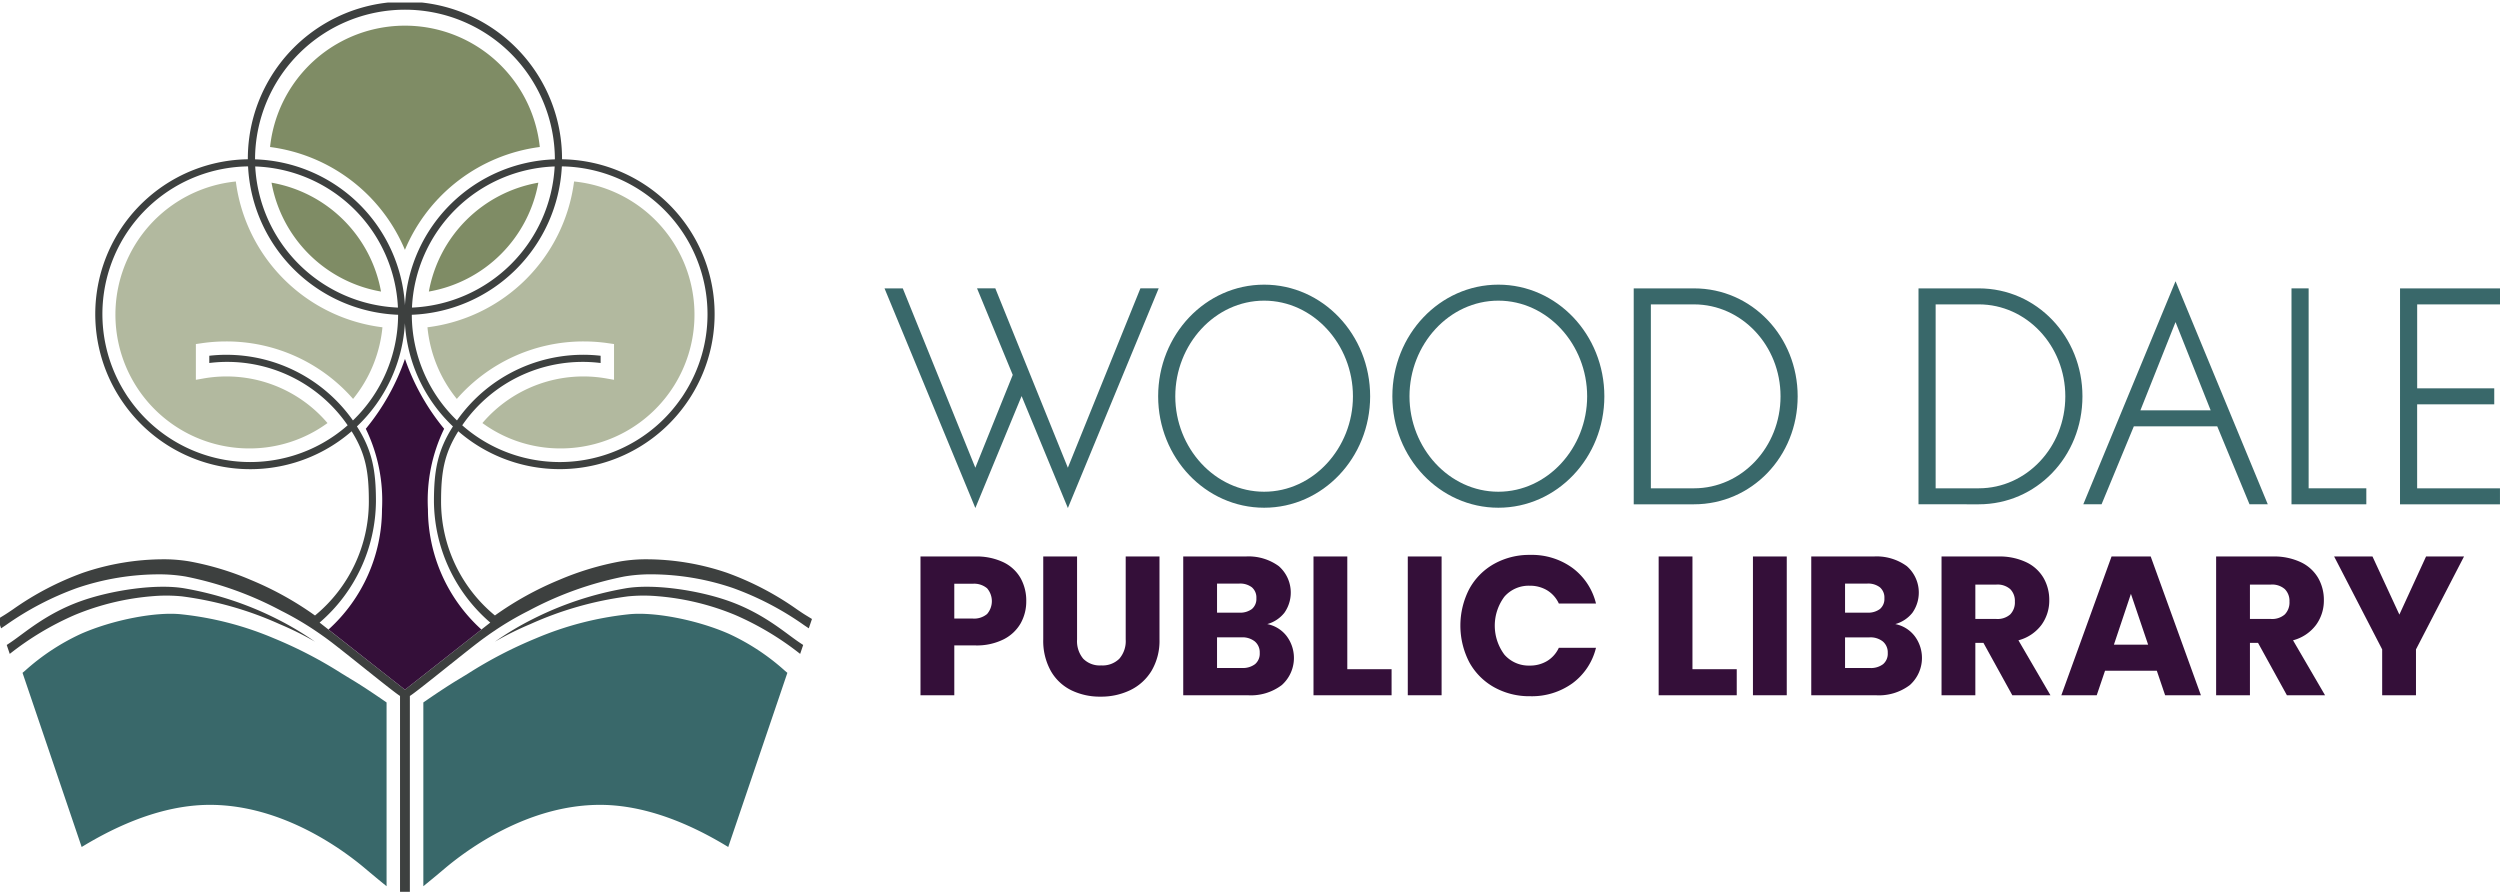 <svg xmlns="http://www.w3.org/2000/svg" xmlns:xlink="http://www.w3.org/1999/xlink" width="342" height="122" viewBox="0 0 342 122">
  <defs>
    <clipPath id="clip-path">
      <rect id="Rectangle_3119" data-name="Rectangle 3119" width="342.286" height="121.809" fill="none"/>
    </clipPath>
    <clipPath id="clip-site-logo">
      <rect width="342" height="122"/>
    </clipPath>
  </defs>
  <g id="site-logo" clip-path="url(#clip-site-logo)">
    <g id="Group_6686" data-name="Group 6686" transform="translate(-0.286 0.345)">
      <g id="Group_6634" data-name="Group 6634" clip-path="url(#clip-path)">
        <path id="Path_53252" data-name="Path 53252" d="M25.129,327.151a21.8,21.8,0,0,1,3.777.046,47.154,47.154,0,0,1,13.356,3.8,42.069,42.069,0,0,1,4.831,2.4,41.142,41.142,0,0,0-5.181-3.095,45.148,45.148,0,0,0-12.624-4.193c-3.885-.688-10.124.254-14.323,1.772-4.649,1.68-7.534,4.27-9.443,5.563-.215.145-.411.278-.6.4l.414,1.222a39.995,39.995,0,0,1,8.833-5.3,35.017,35.017,0,0,1,10.958-2.614" transform="translate(-3.716 -245.958)" fill="#3d403f"/>
        <path id="Path_53253" data-name="Path 53253" d="M167.606,115.387a18.445,18.445,0,0,0-14.976-14.894,18.445,18.445,0,0,0,14.976,14.894" transform="translate(-115.198 -75.847)" fill="#7f8c65"/>
        <path id="Path_53254" data-name="Path 53254" d="M82.014,99.824a18.305,18.305,0,0,0,1.832,36.518,18.07,18.07,0,0,0,10.707-3.471,18.151,18.151,0,0,0-17.04-6.086l-.965.17v-4.893l.7-.1a23.359,23.359,0,0,1,3.444-.257,23.006,23.006,0,0,1,17.362,7.864,18.334,18.334,0,0,0,4.016-9.8A23.073,23.073,0,0,1,82.014,99.824" transform="translate(-49.466 -75.342)" fill="#b2b99f"/>
        <path id="Path_53255" data-name="Path 53255" d="M184.389,349.749h0c2.7,2.127,10.454,8.222,10.463,8.229-.008-.006-7.477-5.884-10.462-8.23" transform="translate(-139.167 -263.974)" fill="#340f39"/>
        <path id="Path_53256" data-name="Path 53256" d="M57.367,349.1a58.969,58.969,0,0,0-9.262-4.8,44.213,44.213,0,0,0-12.648-3.276c-3.5-.378-9.391.766-13.71,2.664a30.515,30.515,0,0,0-7.676,5.059l-.337.284,8.09,23.824.5-.3c6.083-3.626,11.817-5.464,17.044-5.464,9.884,0,18.166,6.105,21.267,8.729.893.756,1.865,1.56,2.9,2.4V353.083c-1.393-.965-3.23-2.207-4.7-3.089-.5-.3-.986-.6-1.466-.892" transform="translate(-10.366 -257.332)" fill="#39686a"/>
        <path id="Path_53257" data-name="Path 53257" d="M227.051,383.308h0" transform="translate(-171.367 -289.302)" fill="#3d403f"/>
        <path id="Path_53258" data-name="Path 53258" d="M227.049,383.307h0Z" transform="translate(-171.366 -289.302)" fill="#3d403f"/>
        <path id="Path_53259" data-name="Path 53259" d="M299.192,327.151a21.8,21.8,0,0,0-3.777.046,47.155,47.155,0,0,0-13.356,3.8,42.072,42.072,0,0,0-4.831,2.4,41.14,41.14,0,0,1,5.181-3.095,45.147,45.147,0,0,1,12.624-4.193c3.885-.688,10.124.254,14.323,1.772,4.649,1.68,7.534,4.27,9.443,5.563.215.145.411.278.6.4l-.414,1.222a39.994,39.994,0,0,0-8.833-5.3,35.017,35.017,0,0,0-10.958-2.614" transform="translate(-209.238 -245.958)" fill="#3d403f"/>
        <path id="Path_53260" data-name="Path 53260" d="M188.723,29.571a18.553,18.553,0,0,0-36.9,0,23.253,23.253,0,0,1,18.448,14.069h0a23.253,23.253,0,0,1,18.448-14.069" transform="translate(-114.592 -9.805)" fill="#7f8c65"/>
        <path id="Path_53261" data-name="Path 53261" d="M240.4,115.387a18.445,18.445,0,0,1,14.976-14.894A18.445,18.445,0,0,1,240.4,115.387" transform="translate(-181.445 -75.847)" fill="#7f8c65"/>
        <path id="Path_53262" data-name="Path 53262" d="M259.662,99.824a18.305,18.305,0,0,1-1.832,36.518,18.07,18.07,0,0,1-10.707-3.471,18.151,18.151,0,0,1,17.04-6.086l.965.17v-4.893l-.7-.1a23.359,23.359,0,0,0-3.444-.257,23.006,23.006,0,0,0-17.362,7.864,18.333,18.333,0,0,1-4.016-9.8,23.073,23.073,0,0,0,20.056-19.938" transform="translate(-180.843 -75.342)" fill="#b2b99f"/>
        <path id="Path_53263" data-name="Path 53263" d="M110.485,83.794c-.338-.207-.739-.479-1.2-.793A40.255,40.255,0,0,0,99.7,78a34.341,34.341,0,0,0-10.894-1.834h0a21.142,21.142,0,0,0-3.654.29,39.345,39.345,0,0,0-8.387,2.535,44.013,44.013,0,0,0-8.774,4.859,20.193,20.193,0,0,1-7.366-15.6c0-3.942.4-6.483,2.356-9.6a21.157,21.157,0,0,0,31.177-3.8c.19-.272.374-.538.552-.819h0A21.179,21.179,0,0,0,77.172,21.444c0-.026,0-.051,0-.076a21.491,21.491,0,0,0-42.982,0c0,.026,0,.051,0,.076A21.179,21.179,0,0,0,16.659,54.037h0c.177.281.361.546.552.819a21.157,21.157,0,0,0,31.177,3.8c1.959,3.114,2.356,5.654,2.356,9.6a20.194,20.194,0,0,1-7.366,15.6A44.013,44.013,0,0,0,34.6,78.991a39.341,39.341,0,0,0-8.387-2.535,21.139,21.139,0,0,0-3.654-.29h0A34.339,34.339,0,0,0,11.667,78a40.263,40.263,0,0,0-9.583,5c-.464.315-.865.586-1.2.793L0,84.334l.333.979.1.3c.2-.135.422-.283.659-.443a40.853,40.853,0,0,1,9.725-5.073,35.021,35.021,0,0,1,11.109-1.872,21.779,21.779,0,0,1,3.765.3,47.154,47.154,0,0,1,13.071,4.686,42.179,42.179,0,0,1,4.755,2.786q.434.293.848.587.5.352.966.7c2.119,1.584,8.7,6.978,9.678,7.577v26.946h1.347V94.863c.981-.6,7.559-5.993,9.678-7.577q.471-.352.966-.7c.277-.2.559-.392.848-.587A42.162,42.162,0,0,1,72.6,83.208a47.149,47.149,0,0,1,13.071-4.686,21.782,21.782,0,0,1,3.766-.3,35.022,35.022,0,0,1,11.109,1.872,40.843,40.843,0,0,1,9.725,5.073c.238.161.455.308.659.443l.1-.3.333-.979ZM97.074,42.637a20.1,20.1,0,0,1-3.1,10.736s-.319.525-.543.818a20.187,20.187,0,0,1-29.912,3.645A19.983,19.983,0,0,1,82.45,49.314v-.991A21.1,21.1,0,0,0,62.8,57.171a20.163,20.163,0,0,1-6.179-14.455,21.392,21.392,0,0,0,20.526-20.3A20.247,20.247,0,0,1,97.074,42.637m-40.431-.9A20.248,20.248,0,0,1,76.165,22.427,20.41,20.41,0,0,1,56.643,41.733M55.683.982A20.515,20.515,0,0,1,76.192,21.368c0,.028,0,.056,0,.085A21.224,21.224,0,0,0,55.683,41.409,21.224,21.224,0,0,0,35.177,21.453c0-.028,0-.056,0-.085A20.515,20.515,0,0,1,55.683.982m-.959,40.751A20.411,20.411,0,0,1,35.2,22.427,20.248,20.248,0,0,1,54.724,41.733M31.257,48.188a21.307,21.307,0,0,0-2.339.134v.991a19.983,19.983,0,0,1,18.928,8.522,20.187,20.187,0,0,1-29.912-3.645c-.224-.294-.542-.819-.543-.818a20.208,20.208,0,0,1,16.83-30.955,21.392,21.392,0,0,0,20.526,20.3,20.164,20.164,0,0,1-6.179,14.455,21.183,21.183,0,0,0-17.31-8.982M66.145,85.775h0C63.446,87.9,55.693,94,55.683,94.005c-.01-.008-7.762-6.1-10.463-8.229h0l-1.212-.951a22.1,22.1,0,0,0,7.707-16.574c0-4.194-.489-6.966-2.6-10.261a21.143,21.143,0,0,0,6.565-14.125A21.143,21.143,0,0,0,62.249,57.99c-2.111,3.295-2.6,6.066-2.6,10.261a22.1,22.1,0,0,0,7.707,16.574c-.032.025-.494.387-1.212.951" fill="#3d403f"/>
        <path id="Path_53264" data-name="Path 53264" d="M194.854,244.036c.011-.008,7.477-5.884,10.462-8.23A22.227,22.227,0,0,1,198,219.36a22.467,22.467,0,0,1,2.216-11.018,30.857,30.857,0,0,1-5.359-9.559h0a30.861,30.861,0,0,1-5.359,9.559,22.473,22.473,0,0,1,2.216,11.018,22.228,22.228,0,0,1-7.318,16.447C187.377,238.152,194.844,244.028,194.854,244.036Z" transform="translate(-139.171 -150.031)" fill="#340f39"/>
        <path id="Path_53265" data-name="Path 53265" d="M237.511,349.749h0c-2.7,2.127-10.454,8.222-10.463,8.229.008-.006,7.477-5.884,10.462-8.23" transform="translate(-171.366 -263.974)" fill="#340f39"/>
        <path id="Path_53266" data-name="Path 53266" d="M243.474,349.1a58.967,58.967,0,0,1,9.262-4.8,44.213,44.213,0,0,1,12.648-3.276c3.5-.378,9.391.766,13.71,2.664a30.516,30.516,0,0,1,7.676,5.059l.337.284-8.089,23.824-.5-.3c-6.083-3.626-11.817-5.464-17.043-5.464-9.884,0-18.166,6.105-21.267,8.729-.893.756-1.865,1.56-2.9,2.4V353.083c1.393-.965,3.23-2.207,4.7-3.089.5-.3.986-.6,1.466-.892" transform="translate(-179.109 -257.332)" fill="#39686a"/>
        <path id="Path_53267" data-name="Path 53267" d="M227.047,383.308h0" transform="translate(-171.364 -289.302)" fill="#3d403f"/>
        <path id="Path_53268" data-name="Path 53268" d="M227.047,383.307h0Z" transform="translate(-171.364 -289.302)" fill="#3d403f"/>
        <path id="Path_53269" data-name="Path 53269" d="M519.636,189.5l-6.33-15.316L506.978,189.5,494.552,159.45h2.5l9.924,24.537,5.118-12.7-4.884-11.839h2.5l9.924,24.537,9.924-24.537h2.5Z" transform="translate(-373.264 -120.345)" fill="#39686a"/>
        <path id="Path_53270" data-name="Path 53270" d="M647.185,172.654c0-8.439,6.486-15.277,14.5-15.277s14.5,6.838,14.5,15.277c0,8.4-6.486,15.238-14.5,15.238s-14.5-6.838-14.5-15.238m26.647,0c0-7.111-5.431-13.089-12.151-13.089s-12.152,5.978-12.152,13.089c0,7.072,5.431,13.05,12.152,13.05s12.151-5.978,12.151-13.05" transform="translate(-488.464 -118.781)" fill="#39686a"/>
        <path id="Path_53271" data-name="Path 53271" d="M777.829,172.654c0-8.439,6.486-15.277,14.5-15.277s14.5,6.838,14.5,15.277c0,8.4-6.485,15.238-14.5,15.238s-14.5-6.838-14.5-15.238m26.647,0c0-7.111-5.431-13.089-12.151-13.089s-12.152,5.978-12.152,13.089c0,7.072,5.431,13.05,12.152,13.05s12.151-5.978,12.151-13.05" transform="translate(-587.068 -118.781)" fill="#39686a"/>
        <path id="Path_53272" data-name="Path 53272" d="M912.454,159.449H920.7c7.932,0,14.183,6.6,14.183,14.769,0,8.283-6.329,14.769-14.183,14.769h-8.244ZM920.7,186.8c6.525,0,11.839-5.626,11.839-12.581s-5.314-12.581-11.839-12.581h-5.9V186.8Z" transform="translate(-688.676 -120.344)" fill="#39686a"/>
        <path id="Path_53273" data-name="Path 53273" d="M1071.3,159.449h8.244c7.932,0,14.183,6.6,14.183,14.769,0,8.283-6.329,14.769-14.183,14.769H1071.3Zm8.244,27.35c6.525,0,11.839-5.626,11.839-12.581s-5.313-12.581-11.839-12.581h-5.9V186.8Z" transform="translate(-808.562 -120.344)" fill="#39686a"/>
        <path id="Path_53274" data-name="Path 53274" d="M1175.846,155.465l12.62,30.515h-2.5l-4.415-10.667h-11.409l-4.415,10.667h-2.5Zm4.806,17.66-4.806-12.073-4.806,12.073Z" transform="translate(-877.947 -117.337)" fill="#39686a"/>
        <path id="Path_53275" data-name="Path 53275" d="M1279.372,159.449h2.344V186.8h7.892v2.188h-10.236Z" transform="translate(-965.609 -120.345)" fill="#39686a"/>
        <path id="Path_53276" data-name="Path 53276" d="M1339.911,159.449h13.675v2.188h-11.331v11.487H1352.8v2.188h-10.549V186.8h11.331v2.188h-13.675Z" transform="translate(-1011.3 -120.345)" fill="#39686a"/>
        <path id="Path_53277" data-name="Path 53277" d="M528.333,318.127a5.566,5.566,0,0,1-2.326,2.2,8.185,8.185,0,0,1-3.894.839h-2.867v6.815h-4.625V309h7.492a8.528,8.528,0,0,1,3.84.784,5.393,5.393,0,0,1,2.353,2.163,6.29,6.29,0,0,1,.784,3.164,6.113,6.113,0,0,1-.757,3.015m-4.6-1.257a2.7,2.7,0,0,0,0-3.516,2.76,2.76,0,0,0-1.974-.622h-2.515v4.76h2.515a2.758,2.758,0,0,0,1.974-.622" transform="translate(-388.412 -233.218)" fill="#340f39"/>
        <path id="Path_53278" data-name="Path 53278" d="M587.724,309v11.358a3.755,3.755,0,0,0,.839,2.623,3.162,3.162,0,0,0,2.461.92,3.251,3.251,0,0,0,2.488-.92,3.68,3.68,0,0,0,.866-2.623V309H599v11.331a8.058,8.058,0,0,1-1.082,4.3,6.925,6.925,0,0,1-2.907,2.65,9.141,9.141,0,0,1-4.07.893,8.914,8.914,0,0,1-4.016-.879,6.55,6.55,0,0,1-2.8-2.65,8.462,8.462,0,0,1-1.027-4.313V309Z" transform="translate(-440.096 -233.218)" fill="#340f39"/>
        <path id="Path_53279" data-name="Path 53279" d="M675.313,319.885a4.977,4.977,0,0,1-.662,6.707,7.016,7.016,0,0,1-4.638,1.393h-8.843V309h8.546a7.009,7.009,0,0,1,4.53,1.325,4.806,4.806,0,0,1,.757,6.382,4.542,4.542,0,0,1-2.339,1.541,4.421,4.421,0,0,1,2.65,1.636m-9.519-3.2h3.029a2.68,2.68,0,0,0,1.744-.5,1.8,1.8,0,0,0,.608-1.474,1.837,1.837,0,0,0-.608-1.488,2.634,2.634,0,0,0-1.744-.514h-3.029ZM671,323.725a1.873,1.873,0,0,0,.635-1.528,1.957,1.957,0,0,0-.662-1.568,2.718,2.718,0,0,0-1.826-.568h-3.353v4.191H669.2a2.744,2.744,0,0,0,1.8-.527" transform="translate(-499.018 -233.218)" fill="#340f39"/>
        <path id="Path_53280" data-name="Path 53280" d="M738.46,324.415h6.058v3.57H733.836V309h4.625Z" transform="translate(-553.864 -233.218)" fill="#340f39"/>
        <rect id="Rectangle_3117" data-name="Rectangle 3117" width="4.625" height="18.985" transform="translate(192.871 75.781)" fill="#340f39"/>
        <path id="Path_53281" data-name="Path 53281" d="M816.983,312.782a8.7,8.7,0,0,1,3.394-3.434,9.854,9.854,0,0,1,4.935-1.231A9.445,9.445,0,0,1,831.1,309.9a8.576,8.576,0,0,1,3.218,4.868h-5.084a4.108,4.108,0,0,0-1.609-1.812,4.525,4.525,0,0,0-2.367-.622,4.417,4.417,0,0,0-3.461,1.487,6.626,6.626,0,0,0,0,7.951,4.415,4.415,0,0,0,3.461,1.487,4.524,4.524,0,0,0,2.367-.622,4.108,4.108,0,0,0,1.609-1.812h5.084a8.513,8.513,0,0,1-3.218,4.854,9.495,9.495,0,0,1-5.787,1.771,9.847,9.847,0,0,1-4.935-1.231,8.716,8.716,0,0,1-3.394-3.421,10.919,10.919,0,0,1,0-10.02" transform="translate(-615.701 -232.552)" fill="#340f39"/>
        <path id="Path_53282" data-name="Path 53282" d="M930.99,324.415h6.058v3.57H926.366V309h4.624Z" transform="translate(-699.176 -233.218)" fill="#340f39"/>
        <rect id="Rectangle_3118" data-name="Rectangle 3118" width="4.625" height="18.985" transform="translate(240.089 75.781)" fill="#340f39"/>
        <path id="Path_53283" data-name="Path 53283" d="M1025.636,319.885a4.977,4.977,0,0,1-.663,6.707,7.014,7.014,0,0,1-4.638,1.393h-8.843V309h8.545a7.008,7.008,0,0,1,4.53,1.325,4.8,4.8,0,0,1,.757,6.382,4.542,4.542,0,0,1-2.339,1.541,4.42,4.42,0,0,1,2.65,1.636m-9.52-3.2h3.029a2.682,2.682,0,0,0,1.745-.5,1.8,1.8,0,0,0,.608-1.474,1.839,1.839,0,0,0-.608-1.488,2.636,2.636,0,0,0-1.745-.514h-3.029Zm5.206,7.045a1.872,1.872,0,0,0,.635-1.528,1.956,1.956,0,0,0-.663-1.568,2.715,2.715,0,0,0-1.825-.568h-3.354v4.191h3.407a2.744,2.744,0,0,0,1.8-.527" transform="translate(-763.426 -233.218)" fill="#340f39"/>
        <path id="Path_53284" data-name="Path 53284" d="M1093.841,327.984l-3.949-7.166h-1.108v7.166h-4.625V309h7.761a8.549,8.549,0,0,1,3.827.784,5.411,5.411,0,0,1,2.366,2.15,6,6,0,0,1,.784,3.043,5.653,5.653,0,0,1-1.068,3.381,5.75,5.75,0,0,1-3.151,2.109l4.381,7.518Zm-5.057-10.438h2.866a2.624,2.624,0,0,0,1.907-.622,2.349,2.349,0,0,0,.635-1.758,2.278,2.278,0,0,0-.635-1.7,2.628,2.628,0,0,0-1.907-.622h-2.866Z" transform="translate(-818.271 -233.218)" fill="#340f39"/>
        <path id="Path_53285" data-name="Path 53285" d="M1164.046,324.631h-7.085l-1.136,3.353h-4.841L1157.853,309h5.355l6.869,18.985h-4.895Zm-1.19-3.57-2.353-6.95-2.326,6.95Z" transform="translate(-868.707 -233.218)" fill="#340f39"/>
        <path id="Path_53286" data-name="Path 53286" d="M1247.006,327.984l-3.949-7.166h-1.108v7.166h-4.625V309h7.762a8.549,8.549,0,0,1,3.827.784,5.409,5.409,0,0,1,2.366,2.15,6,6,0,0,1,.784,3.043,5.65,5.65,0,0,1-1.068,3.381,5.749,5.749,0,0,1-3.151,2.109l4.381,7.518Zm-5.057-10.438h2.866a2.622,2.622,0,0,0,1.907-.622,2.347,2.347,0,0,0,.636-1.758,2.276,2.276,0,0,0-.636-1.7,2.626,2.626,0,0,0-1.907-.622h-2.866Z" transform="translate(-933.872 -233.218)" fill="#340f39"/>
        <path id="Path_53287" data-name="Path 53287" d="M1320.922,309l-6.572,12.71v6.274h-4.625V321.71L1303.154,309h5.246l3.678,7.951,3.651-7.951Z" transform="translate(-983.558 -233.218)" fill="#340f39"/>
      </g>
    </g>
  </g>
</svg>
